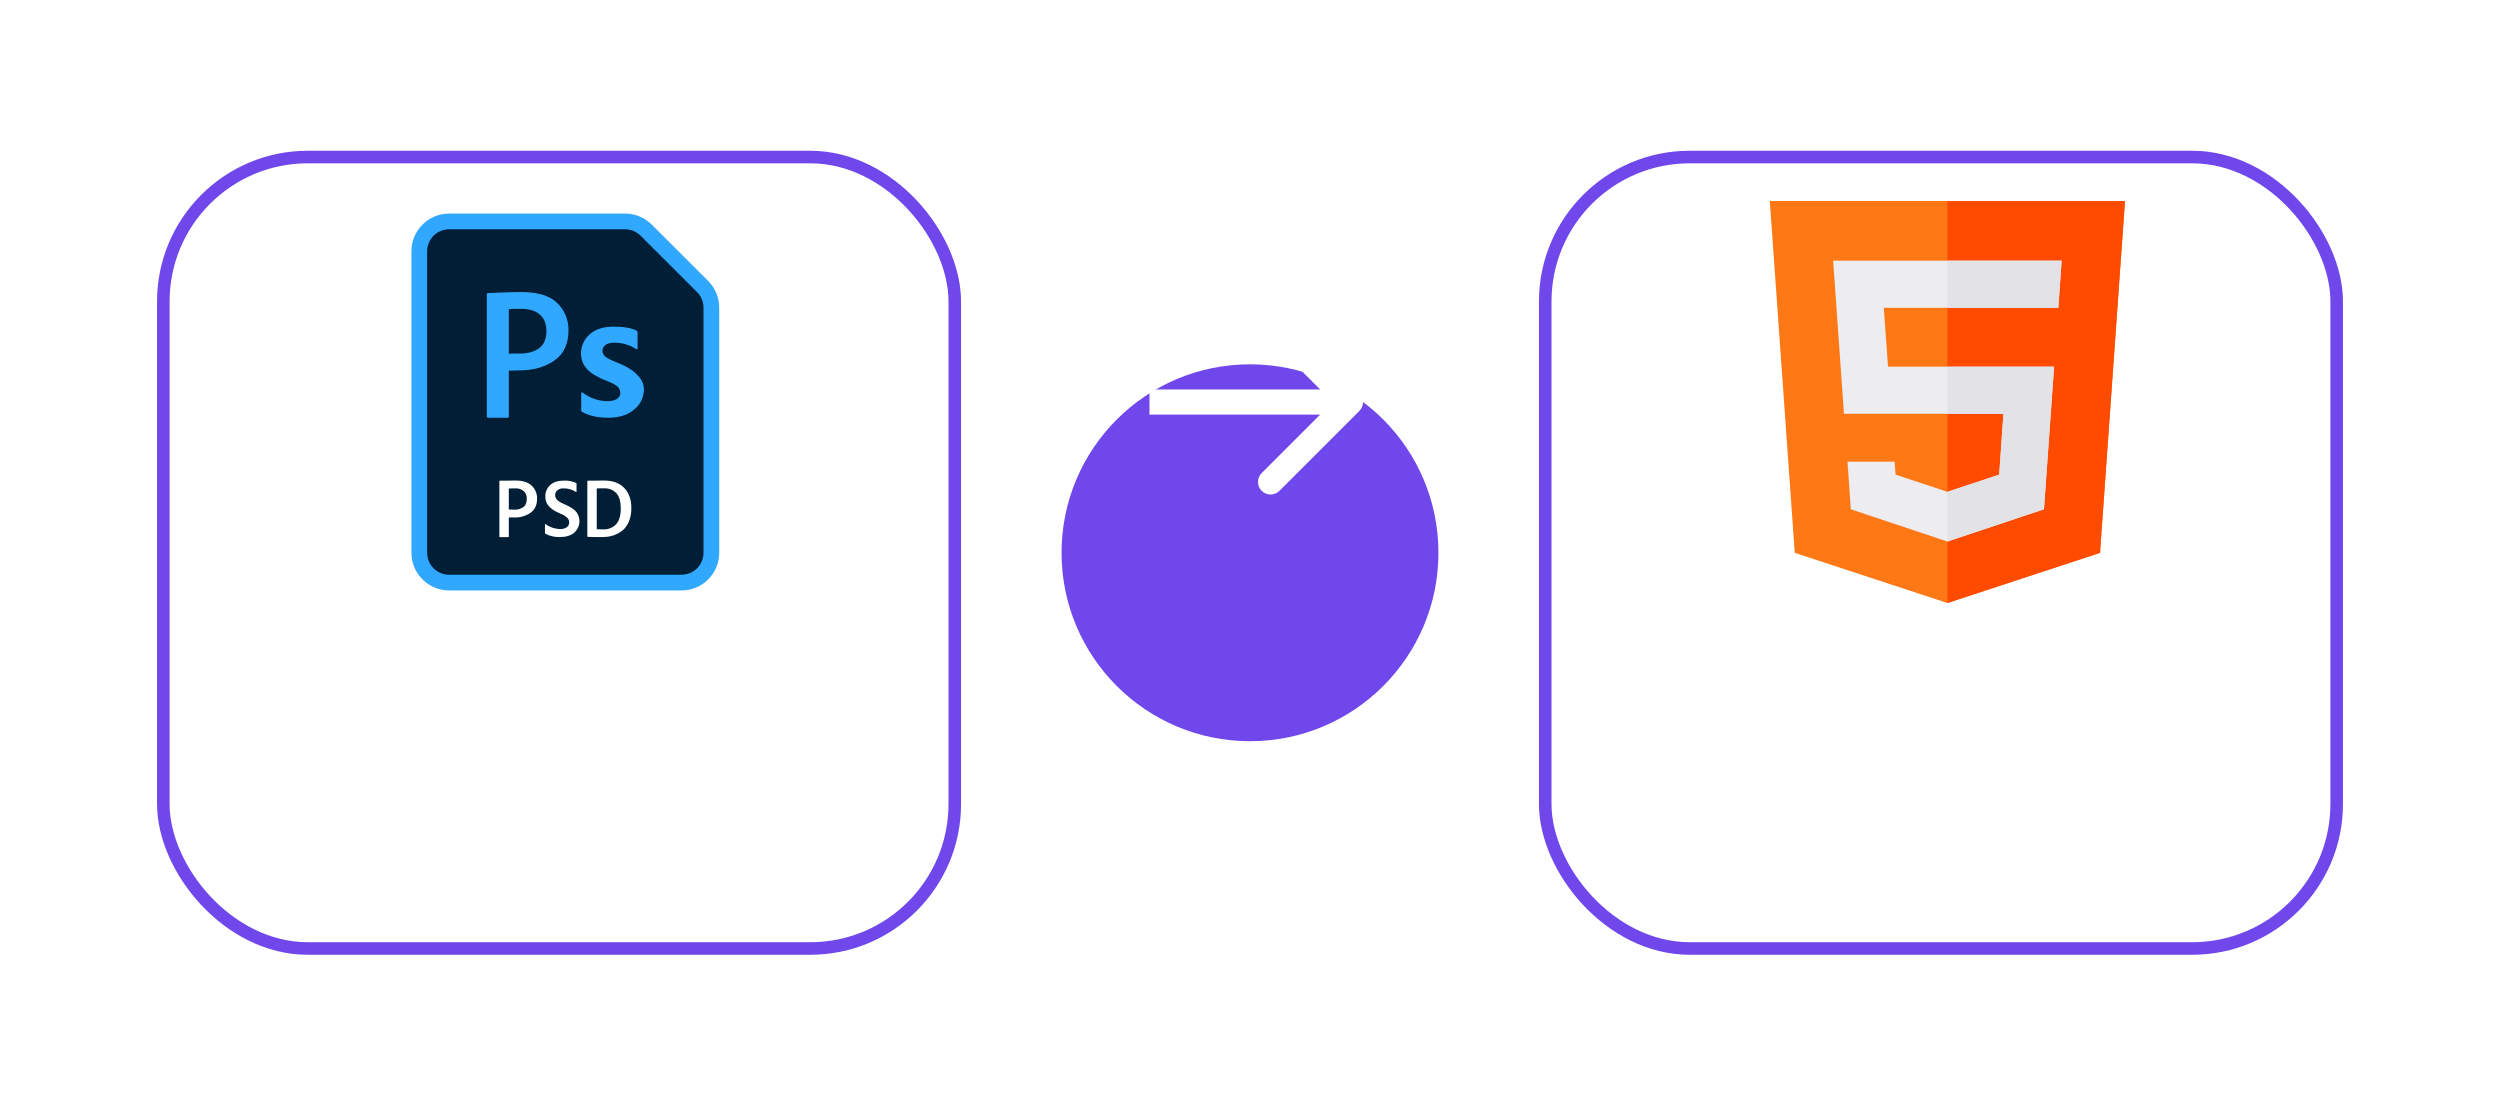 <svg width="199" height="88" viewBox="0 0 199 88" fill="none" xmlns="http://www.w3.org/2000/svg">
<g filter="url(#filter0_d_3555_1905)">
<rect x="12.5" width="64" height="64" rx="12" fill="white"/>
<rect x="13" y="0.5" width="63" height="63" rx="11.5" stroke="#7047EB"/>
</g>
<path d="M56.875 24.805V43.5C56.87 44.267 56.561 45.001 56.016 45.54C55.47 46.079 54.733 46.379 53.966 46.375H36.034C35.267 46.379 34.53 46.079 33.984 45.54C33.439 45.001 33.13 44.267 33.125 43.5V20.5C33.13 19.733 33.439 18.999 33.984 18.46C34.53 17.921 35.267 17.621 36.034 17.625H49.611C50.381 17.624 51.12 17.927 51.667 18.468L56.024 22.773C56.293 23.038 56.507 23.355 56.653 23.703C56.799 24.052 56.875 24.427 56.875 24.805Z" fill="#001E36"/>
<path d="M38.751 33.15V23.429C38.749 23.415 38.75 23.401 38.754 23.389C38.758 23.375 38.766 23.364 38.775 23.354C38.785 23.344 38.797 23.337 38.809 23.332C38.822 23.328 38.836 23.327 38.85 23.329C39.561 23.31 40.402 23.25 41.501 23.25C42.795 23.25 43.742 23.524 44.347 24.114C44.641 24.396 44.873 24.736 45.029 25.112C45.184 25.488 45.26 25.893 45.251 26.3C45.251 27.376 44.876 28.176 44.126 28.7C43.376 29.224 42.434 29.486 41.301 29.486L40.501 29.5V33.136C40.501 33.212 40.47 33.25 40.395 33.25H38.864C38.788 33.25 38.751 33.216 38.751 33.15ZM40.501 24.65V28.159C40.795 28.136 41.091 28.13 41.386 28.142C42.014 28.142 42.522 28.002 42.911 27.721C43.3 27.44 43.495 26.982 43.495 26.346C43.495 25.785 43.324 25.352 42.981 25.046C42.639 24.74 42.145 24.587 41.501 24.586H41.031C40.877 24.586 40.75 24.594 40.656 24.594C40.562 24.594 40.491 24.6 40.501 24.645V24.65ZM51.251 30.951C51.26 31.253 51.2 31.553 51.077 31.829C50.953 32.104 50.769 32.348 50.537 32.542C50.495 32.584 50.45 32.623 50.402 32.661C49.911 33.054 49.246 33.25 48.408 33.25C47.571 33.25 46.885 33.097 46.351 32.792C46.322 32.782 46.298 32.761 46.282 32.735C46.267 32.709 46.261 32.678 46.265 32.648V31.315C46.263 31.3 46.266 31.285 46.272 31.271C46.279 31.257 46.289 31.245 46.301 31.236C46.311 31.229 46.323 31.226 46.334 31.228C46.346 31.229 46.357 31.235 46.365 31.244C46.933 31.685 47.631 31.927 48.351 31.931C48.617 31.948 48.883 31.886 49.115 31.754C49.195 31.705 49.261 31.637 49.307 31.555C49.352 31.473 49.376 31.381 49.376 31.288C49.378 31.192 49.36 31.098 49.323 31.01C49.286 30.922 49.231 30.844 49.161 30.779C49.019 30.64 48.738 30.489 48.319 30.328C47.556 30.031 47.025 29.713 46.726 29.374C46.413 29.034 46.243 28.587 46.251 28.125C46.251 27.836 46.314 27.55 46.435 27.288C46.556 27.025 46.732 26.792 46.951 26.604C47.401 26.201 48.039 26 48.865 26C49.637 26 50.26 26.105 50.68 26.316C50.727 26.344 50.751 26.406 50.751 26.501V27.69C50.751 27.805 50.709 27.834 50.626 27.776C50.118 27.453 49.528 27.28 48.926 27.276C48.593 27.276 48.348 27.338 48.191 27.462C48.119 27.512 48.061 27.579 48.02 27.656C47.978 27.733 47.956 27.819 47.955 27.906C47.955 27.991 47.972 28.076 48.007 28.154C48.041 28.232 48.092 28.301 48.155 28.359C48.287 28.488 48.568 28.638 48.997 28.809C49.747 29.099 50.284 29.403 50.607 29.721L50.616 29.73C50.942 30.031 51.251 30.449 51.251 30.951Z" fill="#31A8FF"/>
<path d="M39.751 42.703V38.311C39.751 38.28 39.765 38.264 39.791 38.264C40.081 38.255 40.488 38.25 41.011 38.25C41.606 38.25 42.046 38.388 42.328 38.661C42.466 38.794 42.575 38.954 42.648 39.131C42.721 39.309 42.756 39.499 42.751 39.691C42.751 40.191 42.579 40.566 42.234 40.816C41.848 41.079 41.389 41.21 40.923 41.191H40.501V42.708C40.501 42.739 40.484 42.755 40.448 42.755H39.799C39.792 42.756 39.785 42.755 39.778 42.753C39.772 42.751 39.766 42.747 39.761 42.742C39.756 42.736 39.753 42.73 39.751 42.723C39.75 42.716 39.75 42.709 39.751 42.703ZM40.501 38.883V40.554C40.634 40.564 40.765 40.568 40.964 40.568C41.212 40.578 41.457 40.508 41.661 40.367C41.841 40.234 41.931 40.013 41.931 39.705C41.938 39.591 41.92 39.477 41.878 39.371C41.837 39.265 41.773 39.169 41.691 39.09C41.5 38.934 41.257 38.858 41.011 38.875C40.771 38.875 40.626 38.875 40.501 38.883ZM44.56 42.75C44.164 42.762 43.771 42.673 43.419 42.491C43.405 42.48 43.394 42.466 43.387 42.45C43.38 42.434 43.377 42.416 43.379 42.399V41.75C43.379 41.706 43.396 41.697 43.433 41.724C43.766 41.968 44.167 42.103 44.58 42.109C44.776 42.124 44.971 42.071 45.131 41.959C45.187 41.914 45.232 41.856 45.263 41.791C45.293 41.727 45.308 41.656 45.308 41.584C45.309 41.519 45.298 41.454 45.275 41.394C45.252 41.333 45.216 41.278 45.171 41.231C45.021 41.091 44.845 40.981 44.654 40.906L44.404 40.788C44.109 40.665 43.846 40.475 43.636 40.234C43.477 40.023 43.397 39.764 43.409 39.501C43.406 39.333 43.439 39.166 43.506 39.012C43.572 38.858 43.672 38.72 43.796 38.608C44.054 38.373 44.421 38.256 44.898 38.256C45.226 38.241 45.553 38.305 45.853 38.441C45.879 38.451 45.893 38.477 45.893 38.521V39.124C45.893 39.13 45.892 39.135 45.889 39.141C45.887 39.146 45.883 39.15 45.879 39.154C45.87 39.161 45.856 39.154 45.839 39.154C45.552 38.969 45.218 38.872 44.876 38.875C44.687 38.858 44.499 38.916 44.353 39.038C44.303 39.082 44.262 39.137 44.234 39.197C44.206 39.258 44.191 39.324 44.189 39.391C44.187 39.528 44.234 39.661 44.323 39.766C44.469 39.906 44.642 40.016 44.83 40.09L45.098 40.215C45.488 40.396 45.758 40.587 45.905 40.788C46.078 41.036 46.153 41.339 46.115 41.639C46.078 41.939 45.93 42.215 45.701 42.413C45.421 42.638 45.041 42.75 44.56 42.75ZM46.751 42.675V38.318C46.749 38.305 46.753 38.292 46.76 38.282C46.768 38.272 46.779 38.266 46.791 38.264C47.274 38.255 47.701 38.25 48.076 38.25C48.786 38.25 49.326 38.451 49.701 38.852C50.076 39.254 50.256 39.784 50.256 40.439C50.261 40.755 50.213 41.071 50.113 41.371C50.033 41.614 49.908 41.839 49.744 42.035C49.592 42.206 49.411 42.349 49.209 42.455C49.016 42.561 48.809 42.638 48.594 42.685C48.386 42.729 48.174 42.751 47.961 42.75C47.541 42.75 47.154 42.75 46.796 42.736C46.765 42.736 46.751 42.716 46.751 42.675ZM47.501 38.875V42.125C47.71 42.134 47.853 42.139 48.001 42.139C48.193 42.149 48.385 42.118 48.564 42.049C48.743 41.979 48.905 41.872 49.039 41.735C49.289 41.467 49.414 41.043 49.414 40.464C49.414 39.923 49.297 39.522 49.063 39.261C48.938 39.129 48.785 39.025 48.616 38.958C48.446 38.891 48.264 38.861 48.083 38.871C47.809 38.866 47.639 38.875 47.501 38.875Z" fill="white"/>
<path d="M49.758 18.25C49.987 18.25 50.215 18.295 50.428 18.383C50.64 18.471 50.833 18.6 50.995 18.762L55.487 23.25C55.65 23.412 55.779 23.605 55.867 23.817C55.955 24.03 56 24.258 56 24.488V44C56 44.464 55.816 44.909 55.487 45.237C55.159 45.566 54.714 45.75 54.25 45.75H35.75C35.286 45.75 34.841 45.566 34.513 45.237C34.184 44.909 34 44.464 34 44V20C34 19.536 34.184 19.091 34.513 18.763C34.841 18.434 35.286 18.25 35.75 18.25H49.758ZM49.758 17H35.75C34.954 17 34.191 17.316 33.629 17.879C33.066 18.441 32.75 19.204 32.75 20V44C32.75 44.796 33.066 45.559 33.629 46.121C34.191 46.684 34.954 47 35.75 47H54.25C55.046 47 55.809 46.684 56.371 46.121C56.934 45.559 57.25 44.796 57.25 44V24.492C57.251 24.098 57.174 23.707 57.024 23.343C56.874 22.978 56.653 22.647 56.375 22.367L51.875 17.875C51.596 17.597 51.264 17.376 50.9 17.226C50.535 17.076 50.144 16.999 49.75 17H49.758Z" fill="#31A8FF"/>
<g filter="url(#filter1_d_3555_1905)">
<circle cx="99.5" cy="32" r="15" fill="#7047EB"/>
</g>
<path d="M108.207 32.707C108.598 32.317 108.598 31.683 108.207 31.293L101.843 24.929C101.453 24.538 100.819 24.538 100.429 24.929C100.038 25.32 100.038 25.953 100.429 26.343L106.086 32L100.429 37.657C100.038 38.047 100.038 38.681 100.429 39.071C100.819 39.462 101.453 39.462 101.843 39.071L108.207 32.707ZM91.5 32V33H107.5V32V31H91.5V32Z" fill="white"/>
<g filter="url(#filter2_d_3555_1905)">
<rect x="122.5" width="64" height="64" rx="12" fill="white"/>
<rect x="123" y="0.5" width="63" height="63" rx="11.5" stroke="#7047EB"/>
</g>
<path d="M140.875 16L142.862 44.006L155.012 48L167.162 44.006L169.15 16H140.875Z" fill="#FF7816"/>
<path d="M169.149 16L167.162 44.006L155.012 48V16H169.149Z" fill="#FF4B00"/>
<path d="M163.843 24.5H149.949L150.287 29.188H163.506L162.699 40.537L155.012 43.106L147.324 40.537L147.062 36.75H150.812L150.887 37.781L155.012 39.15L159.137 37.781L159.474 32.938H146.78L145.918 20.75H164.105L163.843 24.5Z" fill="#ECECF1"/>
<path d="M163.506 29.188L162.699 40.537L155.012 43.106V39.15L159.137 37.781L159.474 32.938H155.012V29.188H163.506ZM164.106 20.75L163.843 24.5H155.012V20.75H164.106Z" fill="#E2E2E7"/>
<defs>
<filter id="filter0_d_3555_1905" x="0.5" y="0" width="88" height="88" filterUnits="userSpaceOnUse" color-interpolation-filters="sRGB">
<feFlood flood-opacity="0" result="BackgroundImageFix"/>
<feColorMatrix in="SourceAlpha" type="matrix" values="0 0 0 0 0 0 0 0 0 0 0 0 0 0 0 0 0 0 127 0" result="hardAlpha"/>
<feOffset dy="12"/>
<feGaussianBlur stdDeviation="6"/>
<feComposite in2="hardAlpha" operator="out"/>
<feColorMatrix type="matrix" values="0 0 0 0 0.439 0 0 0 0 0.278 0 0 0 0 0.922 0 0 0 0.25 0"/>
<feBlend mode="normal" in2="BackgroundImageFix" result="effect1_dropShadow_3555_1905"/>
<feBlend mode="normal" in="SourceGraphic" in2="effect1_dropShadow_3555_1905" result="shape"/>
</filter>
<filter id="filter1_d_3555_1905" x="72.5" y="17" width="54" height="54" filterUnits="userSpaceOnUse" color-interpolation-filters="sRGB">
<feFlood flood-opacity="0" result="BackgroundImageFix"/>
<feColorMatrix in="SourceAlpha" type="matrix" values="0 0 0 0 0 0 0 0 0 0 0 0 0 0 0 0 0 0 127 0" result="hardAlpha"/>
<feOffset dy="12"/>
<feGaussianBlur stdDeviation="6"/>
<feComposite in2="hardAlpha" operator="out"/>
<feColorMatrix type="matrix" values="0 0 0 0 0.439 0 0 0 0 0.278 0 0 0 0 0.922 0 0 0 0.25 0"/>
<feBlend mode="normal" in2="BackgroundImageFix" result="effect1_dropShadow_3555_1905"/>
<feBlend mode="normal" in="SourceGraphic" in2="effect1_dropShadow_3555_1905" result="shape"/>
</filter>
<filter id="filter2_d_3555_1905" x="110.5" y="0" width="88" height="88" filterUnits="userSpaceOnUse" color-interpolation-filters="sRGB">
<feFlood flood-opacity="0" result="BackgroundImageFix"/>
<feColorMatrix in="SourceAlpha" type="matrix" values="0 0 0 0 0 0 0 0 0 0 0 0 0 0 0 0 0 0 127 0" result="hardAlpha"/>
<feOffset dy="12"/>
<feGaussianBlur stdDeviation="6"/>
<feComposite in2="hardAlpha" operator="out"/>
<feColorMatrix type="matrix" values="0 0 0 0 0.439 0 0 0 0 0.278 0 0 0 0 0.922 0 0 0 0.25 0"/>
<feBlend mode="normal" in2="BackgroundImageFix" result="effect1_dropShadow_3555_1905"/>
<feBlend mode="normal" in="SourceGraphic" in2="effect1_dropShadow_3555_1905" result="shape"/>
</filter>
</defs>
</svg>
